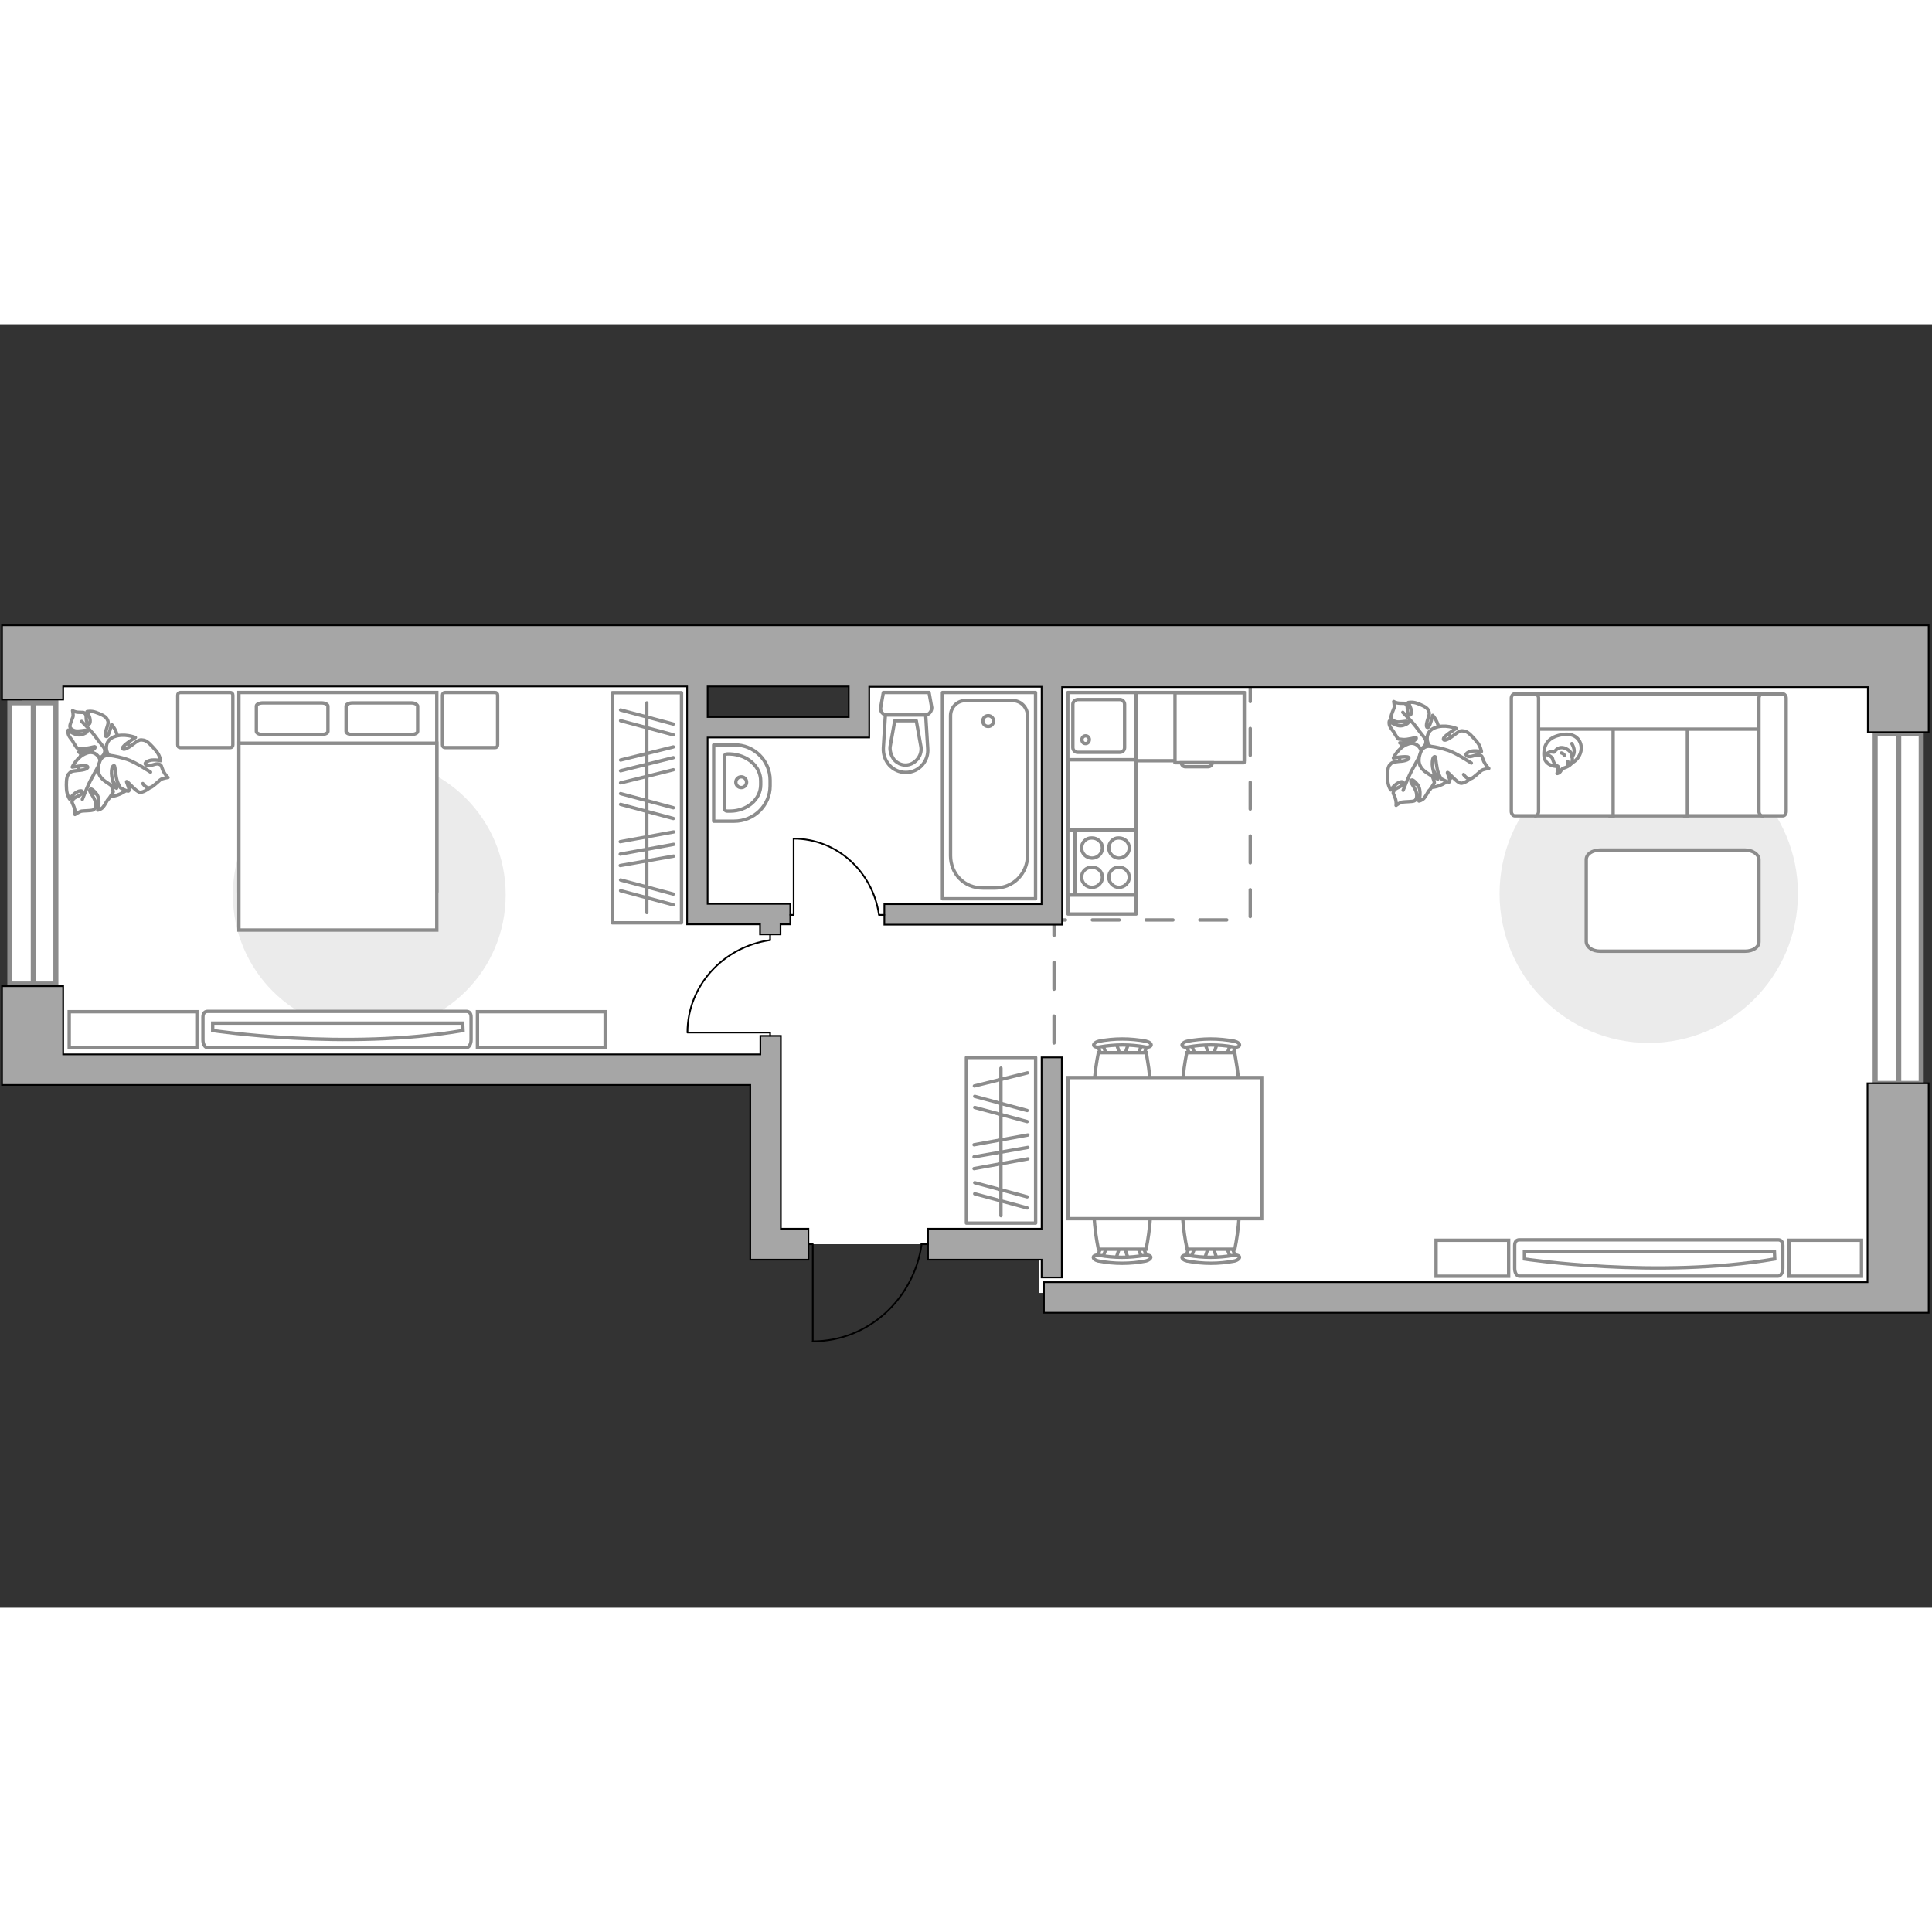 <?xml version="1.0" encoding="utf-8"?>
<!-- Generator: Adobe Illustrator 24.1.2, SVG Export Plug-In . SVG Version: 6.00 Build 0)  -->
<svg version="1.1" xmlns="http://www.w3.org/2000/svg" xmlns:xlink="http://www.w3.org/1999/xlink" x="0px" y="0px"
	 viewBox="0 0 575 382" style="enable-background:new 0 0 575 382;" xml:space="preserve" width="200" height="200">
<rect x="0" y="0" width="575" height="382" fill="#333333" stroke="none"/>
<style type="text/css">
	.st0{fill:#FFFFFF;}
	.st1{fill:#FFFFFF;stroke:#8C8C8C;stroke-width:1.5;stroke-linecap:round;stroke-miterlimit:10;}
	.st2{fill:#FFFFFF;stroke:#8C8C8C;stroke-width:1.5;stroke-miterlimit:10;}
	.st3{fill:none;stroke:#8C8C8C;stroke-linecap:round;stroke-linejoin:round;stroke-miterlimit:10;stroke-dasharray:8;}
	.st4{fill:#A6A6A6;stroke:#000000;stroke-width:0.5;stroke-miterlimit:10;}
	.st5{fill:none;stroke:#000000;stroke-width:0.5;stroke-linecap:round;stroke-linejoin:round;stroke-miterlimit:10;}
	.st6{fill:#FFFFFF;stroke:#8C8C8C;stroke-linecap:round;stroke-linejoin:round;stroke-miterlimit:10;}
	.st7{fill:#FFFFFF;stroke:#8C8C8C;stroke-miterlimit:10;}
	.st8{fill:#EBEBEB;}
	.st9{fill:none;stroke:#8C8C8C;stroke-linecap:round;stroke-linejoin:round;stroke-miterlimit:10;}
</style>
<g id="bg_1_">
	<polygon class="st0" points="564.9,98.8 358.1,98.8 358.1,93.8 255.6,93.8 255.6,119.7 207.6,119.7 207.6,93.8 6.6,93.8 6.6,220.4 
		227.9,220.4 227.9,273.8 309.3,273.8 309.3,288.3 564.9,288.3 	"/>
</g>
<g id="windows_1_">
	<g>
		
			<rect x="512.9" y="167" transform="matrix(-1.836970e-16 1 -1 -1.836970e-16 738.784 -391.056)" class="st1" width="104.1" height="13.7"/>
		<line class="st2" x1="565.1" y1="121.8" x2="565.1" y2="225.9"/>
	</g>
	<g>
		
			<rect x="-32.1" y="147.6" transform="matrix(-1.836970e-16 1 -1 -1.836970e-16 164.227 144.764)" class="st1" width="83.7" height="13.7"/>
		<line class="st2" x1="9.9" y1="112.6" x2="9.9" y2="196.4"/>
	</g>
</g>
<g id="plan">
	<polyline class="st3" points="372.1,104.3 372.1,177.3 313.7,177.3 313.7,221.9 	"/>
	<g>
		<polygon class="st4" points="574,225.9 555.8,225.9 555.8,285.1 310.7,285.1 310.7,294.2 564.9,294.2 564.9,294.2 574,294.2 		"/>
		<polygon class="st4" points="232.4,226.4 232.4,217.6 232.4,217.3 232.4,217.3 232.4,211.8 226.3,211.8 226.3,217.3 18.8,217.3 
			18.8,197 0.6,197 0.6,226.4 18,226.4 18,226.4 223.3,226.4 223.3,269.2 223.3,275.3 223.3,278.4 240.6,278.4 240.6,269.2 
			232.4,269.2 		"/>
		<polygon class="st4" points="316,283.7 316,218.2 310,218.2 310,269.2 276.2,269.2 276.2,278.4 310,278.4 310,283.7 		"/>
		<path class="st4" d="M263.2,172.6v6.1l52.9,0v-1.3h0l0-69.4h239.8v13.4H574V94.4h0v-4.8H18.8H0.6v18.2v3.9h18.2v-3.9h185.7v6.3h0
			v6.1h0l0,57.1h0v1.3l21.7,0l0,3h6.1l0-3h2.9v-6.1l-24.6,0l0-49.5l48.1,0v0h0l0-15.1H310l0,64.7L263.2,172.6z M252.6,116.9l-42,0
			v-9.1h42L252.6,116.9z"/>
	</g>
	<g id="Group_34_4_">
		<path id="Vector_158_4_" class="st5" d="M241.9,302.7v-28.9h-1.2"/>
		<path id="Vector_159_4_" class="st5" d="M276.2,273.8h-2"/>
		<path id="Vector_160_4_" class="st5" d="M274.3,273.8c-2.3,16.3-15.9,28.9-32.4,28.9"/>
	</g>
	<g>
		<g>
			<path id="Vector_135_5_" class="st6" d="M280.5,171v-61.4h27.7V171H280.5z"/>
			<path id="Vector_136_5_" class="st6" d="M296.2,167.8h-3.7c-5.6,0-9.6-4.3-9.6-9.6v-41.7c0-2.5,2-4.5,4.5-4.5h13.9
				c2.5,0,4.5,2,4.5,4.5v41.7C305.8,163.5,301.5,167.8,296.2,167.8z"/>
		</g>
		<circle class="st6" cx="294.1" cy="118.1" r="1.6"/>
	</g>
	<g>
		<path id="Vector_134_15_" class="st6" d="M229.2,135.7v1.7c0,5.8-4.8,10.5-10.7,10.5h-6.1v-22.7h6.1
			C224.4,125.1,229.2,129.9,229.2,135.7z"/>
		<path id="Vector_133_15_" class="st6" d="M226.4,135.9v1.2c0,4.3-4.1,7.8-9.1,7.8h-0.9c-0.4,0-0.8-0.3-0.8-0.7v-15.6
			c0-0.4,0.3-0.7,0.8-0.7h0.9C222.4,128.1,226.4,131.6,226.4,135.9z"/>
		<circle class="st6" cx="220.6" cy="136.3" r="1.6"/>
	</g>
	<g>
		<path id="wc_7_" class="st7" d="M274.2,125.8"/>
		<g id="Group_26_7_">
			<path id="Vector_130_7_" class="st6" d="M275.3,116.3h-11.4c-1.1,0-2-1.1-1.8-2.2l0.8-4.5h13.6l0.8,4.5
				C277.3,115.3,276.4,116.3,275.3,116.3z"/>
			<path id="Vector_131_7_" class="st6" d="M269.6,133.4c-3.9,0-6.9-3.3-6.7-7.3l0.6-9.8h12l0.6,9.8
				C276.5,130.1,273.4,133.4,269.6,133.4z"/>
			<path id="Vector_132_7_" class="st6" d="M266.3,118l-1.4,7.8c-0.1,1.4,0.4,2.7,1.2,3.8c0.9,1,2.1,1.6,3.4,1.6s2.5-0.6,3.4-1.6
				c0.9-1,1.4-2.3,1.2-3.8l-1.4-7.8H266.3z"/>
		</g>
	</g>
	<g>
		<g id="Group_27_5_">
			<path id="Vector_140_5_" class="st6" d="M338.1,129.6v-20h-20.3v20H338.1z"/>
		</g>
		<path id="Vector_141_5_" class="st6" d="M319.3,113.1V126c0,0.7,0.6,1.4,1.4,1.4h12.6c0.8,0,1.4-0.6,1.4-1.4v-12.9
			c0-0.7-0.6-1.4-1.4-1.4h-12.6C319.9,111.8,319.3,112.4,319.3,113.1z"/>
		<path id="Vector_139_5_" class="st6" d="M324.2,123.6c0,0.7-0.5,1.2-1.1,1.2c-0.7,0-1.1-0.5-1.1-1.2c0-0.6,0.5-1.1,1.1-1.1
			C323.7,122.5,324.2,123,324.2,123.6z"/>
	</g>
</g>
<g id="furniture_1_">
	
		<rect x="305" y="142.4" transform="matrix(-1.836970e-16 1 -1 -1.836970e-16 480.544 -175.377)" class="st6" width="45.9" height="20.3"/>
	<rect x="338.1" y="109.6" class="st6" width="32.2" height="20.3"/>
	<g>
		<path id="Vector_142_2_" class="st6" d="M338.1,169.9v-19.4h-20.3v19.4H338.1z"/>
		<g id="Group_28_2_">
			<g id="Group_29_2_">
				<path id="Vector_143_2_" class="st6" d="M330,155.9c0,1.6,1.4,3,3,3c1.7,0,3.1-1.4,3.1-3c0-1.7-1.4-3-3.1-3
					C331.3,152.8,330,154.2,330,155.9z"/>
				<path id="Vector_144_2_" class="st6" d="M321.9,155.9c0,1.6,1.4,3,3.1,3c1.7,0,3.1-1.4,3.1-3c0-1.7-1.4-3-3.1-3
					C323.2,152.8,321.9,154.2,321.9,155.9z"/>
			</g>
			<g id="Group_30_2_">
				<path id="Vector_145_2_" class="st6" d="M330,164.6c0,1.6,1.4,3,3,3c1.7,0,3.1-1.4,3.1-3c0-1.7-1.4-3-3.1-3
					C331.3,161.6,330,162.9,330,164.6z"/>
				<path id="Vector_146_2_" class="st6" d="M321.9,164.6c0,1.6,1.4,3,3.1,3c1.7,0,3.1-1.4,3.1-3c0-1.7-1.4-3-3.1-3
					C323.2,161.6,321.9,162.9,321.9,164.6z"/>
			</g>
		</g>
		<path id="Vector_147_2_" class="st6" d="M319.9,150.5v19.2"/>
	</g>
	<g>
		<path id="Vector_8_2_" class="st7" d="M349.9,130.5h20.3c0.1,0,0.1-0.1,0.1-0.1v-20.7h-20.6v20.7
			C349.8,130.4,349.8,130.5,349.9,130.5z"/>
		<path id="Vector_9_2_" class="st7" d="M360.8,130.5h-9.2c0,0.7,0.6,1.2,1.2,1.2h6.7C360.2,131.7,360.8,131.2,360.8,130.5z"/>
	</g>
	<path id="Vector_4_" class="st8" d="M446.3,169.5c0,24.5,19.9,44.4,44.4,44.4c24.5,0,44.4-19.9,44.4-44.4S515.3,125,490.7,125
		C466.2,125,446.3,144.9,446.3,169.5z"/>
	<path id="Vector_84_2_" class="st6" d="M476.2,186.6h43.2c2.3,0,4.1-1.2,4.1-2.8v-24.5c0-1.5-1.9-2.8-4.1-2.8h-43.2
		c-2.3,0-4.1,1.2-4.1,2.8v24.5C472.2,185.4,473.9,186.6,476.2,186.6z"/>
	<g>
		<path id="Vector_90_4_" class="st7" d="M452.2,283.3c-0.8,0-1.4-1-1.4-2.3v-6.8c0-1.2,0.6-1.7,1.4-1.7h77c0.8,0,1.4,0.5,1.4,1.7
			v6.8c0,1.2-0.6,2.3-1.4,2.3H452.2z"/>
		<path id="Vector_91_4_" class="st7" d="M528.1,276h-74.4l0,2.2c0,0,39.5,6,74.5,0L528.1,276z"/>
	</g>
	<g>
		<path id="Vector_54_2_" class="st7" d="M524.4,110h-23v36.3h23V110z"/>
		<path id="Vector_55_2_" class="st7" d="M502.2,110h-23v36.3h23V110z"/>
		<path id="Vector_56_2_" class="st7" d="M480.1,110h-23v36.3h23V110z"/>
		<path id="Vector_57_2_" class="st7" d="M525.6,120.5l2.2-10.4h-73.9v10.4H525.6z"/>
		<path id="Vector_58_2_" class="st7" d="M523.5,111.3V145c0,0.7,0.5,1.3,1,1.3h6.1c0.6,0,1-0.6,1-1.3v-33.7c0-0.7-0.5-1.3-1-1.3
			h-6.1C524,110,523.5,110.6,523.5,111.3z"/>
		<path id="Vector_59_2_" class="st7" d="M449.8,111.3V145c0,0.7,0.5,1.3,1,1.3h6.1c0.6,0,1-0.6,1-1.3v-33.7c0-0.7-0.5-1.3-1-1.3
			h-6.1C450.3,110,449.8,110.6,449.8,111.3z"/>
		<g>
			<path class="st6" d="M463.5,131.6c0,0-3.9,0.1-4-3.4s1.7-5.5,5.7-6.1c4-0.6,5.9,2.3,5.3,5C469.9,129.8,467.3,131.6,463.5,131.6z"
				/>
			<path class="st6" d="M462,129.1c0,0-0.4-0.5-1.1-0.8c-0.7-0.2-0.6-0.4-0.6-0.4s0.7-0.8,1.7-0.6c0.6,0.1,0.6,0,0.6,0
				s0.7-1.2,2-1.3c1.3-0.1,2.8,1,3.1,1.9c0.3,0.9,0.4,2.1,0,2.8c-0.5,0.7-1.6,1.2-2.3,1.4c-0.7,0.1-0.8,1.1-1.4,1.4
				s-0.6,0.2-0.6,0.2s0.5-1.8,0.3-2.1C463.4,131.3,462.6,131.5,462,129.1z"/>
			<path class="st6" d="M465.6,128.3c0,0-0.2-0.5-0.9-0.7"/>
			<path class="st6" d="M466.6,130.1c0,0,0.2,0.5,0,1"/>
			<path class="st9" d="M467.8,128.7c0,0,0.6-0.2,0.7-1.5c0.1-1.1-0.7-2.4-0.7-2.4"/>
		</g>
	</g>
	<g>
		<path id="Vector_60_4_" class="st7" d="M422.6,120.5c-5.8,2-7.9,9-4.2,13.9c2.3,3,6.3,4.2,9.8,3c5.8-2,7.9-9,4.2-13.9
			C430.2,120.5,426.1,119.3,422.6,120.5z"/>
		<path class="st6" d="M424.2,123.4c0,0,0.7,1.4-0.6,2.5c-1.3,1.1-2.9,1.8-4.9,0.3c-2-1.5-2.1-1.6-2.1-1.6s2.6,0.1,3.9-0.5
			c1.3-0.6,1-1.1,0.9-1.1c-0.1,0-2.5,0.7-3.8,0.6c-1.3-0.1-1.5-0.2-1.5-0.2s-1.1-1.6-1.2-1.9c-0.1-0.3-1-1.2-1.3-2
			c-0.3-0.8-0.1-1.4-0.1-1.4s2.1,1.9,4.1,1.3c1.9-0.6,1.7-1.1,1.3-1.2c-0.4-0.2-2.3,0.4-3.4,0.1c-1.1-0.3-1.5-0.9-1.5-1.4
			c0-0.5,0.7-2.2,0.9-2.7c0.2-0.5-0.1-1.9-0.1-1.9s0.7,0.5,2,0.5c1.2,0.1,1.2-0.2,1.8,0.5c0.5,0.7,0,2.1,0.7,2.8
			c0.7,0.7,0.9-0.6,0.6-1.7c-0.3-1-0.8-1.8-0.8-1.8s1.2-0.3,2.6,0.2s2.8,1.1,3.3,1.9c0.4,0.8,0.6,1,0,2.7c-0.6,1.7-0.6,2.8,0,2.6
			c0.6-0.2,1.4-3.6,1.4-3.6s2,2.2,1.8,4.7C427.8,123.5,425.3,124,424.2,123.4z"/>
		<path class="st9" d="M417.5,115.5c0,0,2.9,2.9,4,4.4c0.7,1,2.2,2.8,2.8,3.6c0.9,1.1,1.4,2.4,1.5,3.8"/>
		<path class="st6" d="M423.1,127.8c0,0,1.2-1.4,3-0.5c1.8,0.9,3.3,2.3,2.6,5.1c-0.7,2.8-0.8,3-0.8,3s-1.1-2.8-2.3-3.9
			c-1.2-1.1-1.6-0.6-1.6-0.5c0,0.1,1.9,2.4,2.4,3.8c0.5,1.4,0.5,1.7,0.5,1.7s-1.2,2-1.5,2.2c-0.3,0.2-0.9,1.6-1.6,2.4
			c-0.7,0.7-1.5,0.8-1.5,0.8s1-3.2-0.5-5c-1.5-1.8-1.9-1.3-1.9-0.8c0,0.5,1.6,2.3,1.7,3.6c0.2,1.3-0.2,2-0.8,2.2
			c-0.6,0.2-2.7,0.2-3.3,0.3c-0.7,0-2,1-2,1s0.2-1-0.3-2.3c-0.5-1.4-0.8-1.2-0.3-2.1c0.5-0.9,2.2-1,2.7-2c0.4-1-1.1-0.7-2.1,0.1
			c-1,0.8-1.6,1.7-1.6,1.7s-0.8-1.2-0.9-2.9c-0.1-1.7-0.1-3.5,0.5-4.4c0.7-0.8,0.8-1,2.9-1.2c2.1-0.1,3.3-0.7,2.8-1.2
			c-0.5-0.5-4.5,0.2-4.5,0.2s1.4-3.1,4.2-4.1C421.4,123.9,423.2,126.3,423.1,127.8z"/>
		<path class="st9" d="M417.6,138.7c0,0,1.7-4.4,2.8-6.3c0.7-1.2,2-3.7,2.5-4.6c0.8-1.4,2-2.6,3.4-3.4"/>
		<g>
			<path class="st6" d="M435.6,134c0.8,1.2,1.7,1.4,2.3,1.2c0.6-0.2,2.3-1.8,2.9-2.3s2.3-0.7,2.3-0.7s-0.8-0.7-1.5-2.1
				c-0.6-1.4-0.3-1.6-1.3-1.9c-1.1-0.3-2.5,0.9-3.6,0.3c-1.1-0.5,0.4-1.4,1.7-1.5c1.4-0.1,2.5,0.2,2.5,0.2s-0.2-1.6-1.4-3
				c-1.2-1.4-2.5-2.9-3.6-3.1c-1.1-0.2-1.4-0.2-3.2,1.2c-1.8,1.4-3.1,1.9-3.1,1.1c0-0.8,3.8-3.1,3.8-3.1s-3.4-1.4-6.4-0.2
				c-3,1.2-2.5,4.5-1.4,5.5c0,0-2-0.3-2.8,1.8c-0.8,2.1-0.9,4.2,1.7,6c2.6,1.7,2.8,1.8,2.8,1.8s-1.2-3.1-1-4.9
				c0.1-1.8,0.8-1.7,0.9-1.5c0.1,0.1,0.3,3.3,0.9,4.8s0.9,1.7,0.9,1.7s2.1,1.2,2.4,0.9c0.4-0.5-0.8-2.8-0.6-2.8c0.4,0,2.9,3.2,4,3.2
				c1.1,0.1,3.1-1.5,3.1-1.5"/>
			<path class="st9" d="M437.9,130.6c0,0-4.7-3.1-7-3.8c-1.5-0.5-3.6-1-5.3-1.2"/>
		</g>
	</g>
	<g>
		<path id="Vector_60_3_" class="st7" d="M29.4,123.2c-5.8,2-7.9,9-4.2,13.9c2.3,3,6.3,4.2,9.8,3c5.8-2,7.9-9,4.2-13.9
			C37,123.2,33,122,29.4,123.2z"/>
		<path class="st6" d="M31,126.1c0,0,0.7,1.4-0.6,2.5c-1.3,1.1-2.9,1.8-4.9,0.3c-2-1.5-2.1-1.6-2.1-1.6s2.6,0.1,3.9-0.5
			c1.3-0.6,1-1.1,0.9-1.1c-0.1,0-2.5,0.7-3.8,0.6c-1.3-0.1-1.5-0.2-1.5-0.2s-1.1-1.6-1.2-1.9c-0.1-0.3-1-1.2-1.3-2
			c-0.3-0.8-0.1-1.4-0.1-1.4s2.1,1.9,4.1,1.3c1.9-0.6,1.7-1.1,1.3-1.2c-0.4-0.2-2.3,0.4-3.4,0.1c-1.1-0.3-1.5-0.9-1.5-1.4
			c0-0.5,0.7-2.2,0.9-2.7c0.2-0.5-0.1-1.9-0.1-1.9s0.7,0.5,2,0.5c1.2,0.1,1.2-0.2,1.8,0.5c0.5,0.7,0,2.1,0.7,2.8
			c0.7,0.7,0.9-0.6,0.6-1.7c-0.3-1-0.8-1.8-0.8-1.8s1.2-0.3,2.6,0.2s2.8,1.1,3.3,1.9c0.4,0.8,0.6,1,0,2.7c-0.6,1.7-0.6,2.8,0,2.6
			c0.6-0.2,1.4-3.6,1.4-3.6s2,2.2,1.8,4.7C34.7,126.2,32.1,126.7,31,126.1z"/>
		<path class="st9" d="M24.3,118.2c0,0,2.9,2.9,4,4.4c0.7,1,2.2,2.8,2.8,3.6c0.9,1.1,1.4,2.4,1.5,3.8"/>
		<path class="st6" d="M29.9,130.5c0,0,1.2-1.4,3-0.5c1.8,0.9,3.3,2.3,2.6,5.1c-0.7,2.8-0.8,3-0.8,3s-1.1-2.8-2.3-3.9
			c-1.2-1.1-1.6-0.6-1.6-0.5c0,0.1,1.9,2.4,2.4,3.8c0.5,1.4,0.5,1.7,0.5,1.7s-1.2,2-1.5,2.2c-0.3,0.2-0.9,1.6-1.6,2.4
			c-0.7,0.7-1.5,0.8-1.5,0.8s1-3.2-0.5-5c-1.5-1.8-1.9-1.3-1.9-0.8c0,0.5,1.6,2.3,1.7,3.6c0.2,1.3-0.2,2-0.8,2.2
			c-0.6,0.2-2.7,0.2-3.3,0.3s-2,1-2,1s0.2-1-0.3-2.3c-0.5-1.4-0.8-1.2-0.3-2.1c0.5-0.9,2.2-1,2.7-2c0.4-1-1.1-0.7-2.1,0.1
			c-1,0.8-1.6,1.7-1.6,1.7s-0.8-1.2-0.9-2.9c-0.1-1.7-0.1-3.5,0.5-4.4c0.7-0.8,0.8-1,2.9-1.2c2.1-0.1,3.3-0.7,2.8-1.2
			c-0.5-0.5-4.5,0.2-4.5,0.2s1.4-3.1,4.2-4.1C28.3,126.6,30,129.1,29.9,130.5z"/>
		<path class="st9" d="M24.5,141.4c0,0,1.7-4.4,2.8-6.3c0.7-1.2,2-3.7,2.5-4.6c0.8-1.4,2-2.6,3.4-3.4"/>
		<g>
			<path class="st6" d="M42.5,136.7c0.8,1.2,1.7,1.4,2.3,1.2c0.6-0.2,2.3-1.8,2.9-2.3s2.3-0.7,2.3-0.7s-0.8-0.7-1.5-2.1
				c-0.6-1.4-0.3-1.6-1.3-1.9c-1.1-0.3-2.5,0.9-3.6,0.3c-1.1-0.5,0.4-1.4,1.7-1.5c1.4-0.1,2.5,0.2,2.5,0.2s-0.2-1.6-1.4-3
				c-1.2-1.4-2.5-2.9-3.6-3.1c-1.1-0.2-1.4-0.2-3.2,1.2c-1.8,1.4-3.1,1.9-3.1,1.1c0-0.8,3.8-3.1,3.8-3.1s-3.4-1.4-6.4-0.2
				c-3,1.2-2.5,4.5-1.4,5.5c0,0-2-0.3-2.8,1.8c-0.8,2.1-0.9,4.2,1.7,6s2.8,1.8,2.8,1.8s-1.2-3.1-1-4.9c0.1-1.8,0.8-1.7,0.9-1.5
				c0.1,0.1,0.3,3.3,0.9,4.8c0.6,1.5,0.9,1.7,0.9,1.7s2.1,1.2,2.4,0.9c0.4-0.5-0.8-2.8-0.6-2.8c0.4,0,2.9,3.2,4,3.2
				c1.1,0.1,3.1-1.5,3.1-1.5"/>
			<path class="st9" d="M44.8,133.3c0,0-4.7-3.1-7-3.8c-1.5-0.5-3.6-1-5.3-1.2"/>
		</g>
	</g>
	<g>
		<g id="Group_2_8_">
			<g id="Group_3_8_">
				<path id="Vector_10_8_" class="st7" d="M362.3,213.9l-1.3,4h-1.1l-1.3-4H362.3z"/>
			</g>
			<g id="Group_4_8_">
				<path id="Vector_11_8_" class="st7" d="M354.8,217.8c-0.4,0-0.7-0.2-0.7-0.4l-1.2-3.2c-0.1-0.3,0.1-0.6,0.6-0.7
					c0.4-0.1,0.9,0.1,0.9,0.4l1.2,3.2c0.1,0.3-0.1,0.6-0.6,0.7C354.9,217.8,354.8,217.8,354.8,217.8z"/>
			</g>
			<g id="Group_5_8_">
				<path id="Vector_12_8_" class="st7" d="M366,217.8c-0.1,0-0.1,0-0.2,0c-0.4-0.1-0.7-0.4-0.6-0.7l1.2-3.2c0.1-0.3,0.6-0.5,1-0.4
					c0.4,0.1,0.7,0.4,0.6,0.7l-1.2,3.2C366.7,217.6,366.3,217.8,366,217.8z"/>
			</g>
			<path id="Vector_13_8_" class="st7" d="M367.4,233.4c-2.5,2.5-11.7,2.5-14.2,0c-2.9-2.9,0-16.6,0-16.6h14.2
				C367.4,216.8,370.4,230.5,367.4,233.4z"/>
			<path id="Vector_14_8_" class="st7" d="M367.1,215.1c-4.4-0.8-9-0.8-13.5,0c-0.9,0.2-1.7-0.1-1.8-0.5c-0.1-0.4,0.6-1,1.5-1.2
				c4.6-0.9,9.4-0.9,14.1,0c0.9,0.2,1.6,0.7,1.5,1.2C368.8,215,368,215.3,367.1,215.1z"/>
		</g>
		<g id="Group_2_7_">
			<g id="Group_3_7_">
				<path id="Vector_10_7_" class="st7" d="M335.9,213.9l-1.3,4h-1.1l-1.3-4H335.9z"/>
			</g>
			<g id="Group_4_7_">
				<path id="Vector_11_7_" class="st7" d="M328.4,217.8c-0.4,0-0.7-0.2-0.7-0.4l-1.2-3.2c-0.1-0.3,0.1-0.6,0.6-0.7
					c0.4-0.1,0.9,0.1,0.9,0.4l1.2,3.2c0.1,0.3-0.1,0.6-0.6,0.7C328.5,217.8,328.5,217.8,328.4,217.8z"/>
			</g>
			<g id="Group_5_7_">
				<path id="Vector_12_7_" class="st7" d="M339.6,217.8c-0.1,0-0.1,0-0.2,0c-0.4-0.1-0.7-0.4-0.6-0.7l1.2-3.2
					c0.1-0.3,0.6-0.5,1-0.4c0.4,0.1,0.7,0.4,0.6,0.7l-1.2,3.2C340.3,217.6,340,217.8,339.6,217.8z"/>
			</g>
			<path id="Vector_13_7_" class="st7" d="M341.1,233.4c-2.5,2.5-11.7,2.5-14.2,0c-2.9-2.9,0-16.6,0-16.6h14.2
				C341.1,216.8,344,230.5,341.1,233.4z"/>
			<path id="Vector_14_7_" class="st7" d="M340.8,215.1c-4.4-0.8-9-0.8-13.5,0c-0.9,0.2-1.7-0.1-1.8-0.5c-0.1-0.4,0.6-1,1.5-1.2
				c4.6-0.9,9.4-0.9,14.1,0c0.9,0.2,1.6,0.7,1.5,1.2C342.5,215,341.6,215.3,340.8,215.1z"/>
		</g>
		<g id="Group_2_6_">
			<g id="Group_3_6_">
				<path id="Vector_10_6_" class="st7" d="M332.1,278.2l1.3-4h1.1l1.3,4H332.1z"/>
			</g>
			<g id="Group_4_6_">
				<path id="Vector_11_6_" class="st7" d="M339.6,274.4c0.4,0,0.7,0.2,0.7,0.4l1.2,3.2c0.1,0.3-0.1,0.6-0.6,0.7
					c-0.4,0.1-0.9-0.1-0.9-0.4l-1.2-3.2c-0.1-0.3,0.1-0.6,0.6-0.7C339.5,274.4,339.5,274.4,339.6,274.4z"/>
			</g>
			<g id="Group_5_6_">
				<path id="Vector_12_6_" class="st7" d="M328.4,274.4c0.1,0,0.1,0,0.2,0c0.4,0.1,0.7,0.4,0.6,0.7l-1.2,3.2
					c-0.1,0.3-0.6,0.5-1,0.4c-0.4-0.1-0.7-0.4-0.6-0.7l1.2-3.2C327.7,274.6,328,274.4,328.4,274.4z"/>
			</g>
			<path id="Vector_13_6_" class="st7" d="M326.9,258.7c2.5-2.5,11.7-2.5,14.2,0c2.9,2.9,0,16.6,0,16.6h-14.2
				C326.9,275.3,324,261.7,326.9,258.7z"/>
			<path id="Vector_14_6_" class="st7" d="M327.2,277.1c4.4,0.8,9,0.8,13.5,0c0.9-0.2,1.7,0.1,1.8,0.5c0.1,0.4-0.6,1-1.5,1.2
				c-4.6,0.9-9.4,0.9-14.1,0c-0.9-0.2-1.6-0.7-1.5-1.2C325.5,277.2,326.3,276.9,327.2,277.1z"/>
		</g>
		<g id="Group_2_5_">
			<g id="Group_3_5_">
				<path id="Vector_10_5_" class="st7" d="M358.5,278.2l1.3-4h1.1l1.3,4H358.5z"/>
			</g>
			<g id="Group_4_5_">
				<path id="Vector_11_5_" class="st7" d="M366,274.4c0.4,0,0.7,0.2,0.7,0.4l1.2,3.2c0.1,0.3-0.1,0.6-0.6,0.7
					c-0.4,0.1-0.9-0.1-0.9-0.4l-1.2-3.2c-0.1-0.3,0.1-0.6,0.6-0.7C365.9,274.4,365.9,274.4,366,274.4z"/>
			</g>
			<g id="Group_5_5_">
				<path id="Vector_12_5_" class="st7" d="M354.7,274.4c0.1,0,0.1,0,0.2,0c0.4,0.1,0.7,0.4,0.6,0.7l-1.2,3.2
					c-0.1,0.3-0.6,0.5-1,0.4c-0.4-0.1-0.7-0.4-0.6-0.7l1.2-3.2C354.1,274.6,354.4,274.4,354.7,274.4z"/>
			</g>
			<path id="Vector_13_5_" class="st7" d="M353.3,258.7c2.5-2.5,11.7-2.5,14.2,0c2.9,2.9,0,16.6,0,16.6h-14.2
				C353.3,275.3,350.3,261.7,353.3,258.7z"/>
			<path id="Vector_14_5_" class="st7" d="M353.6,277.1c4.4,0.8,9,0.8,13.5,0c0.9-0.2,1.7,0.1,1.8,0.5c0.1,0.4-0.6,1-1.5,1.2
				c-4.6,0.9-9.4,0.9-14.1,0c-0.9-0.2-1.6-0.7-1.5-1.2C351.9,277.2,352.7,276.9,353.6,277.1z"/>
		</g>
		<path id="Vector_35_2_" class="st7" d="M317.8,224.2h57.7v42h-46.6h-11V224.2z"/>
	</g>
	
		<rect x="537.9" y="267.2" transform="matrix(-1.836970e-16 1 -1 -1.836970e-16 821.211 -265.278)" class="st7" width="10.7" height="21.6"/>
	
		<rect x="432.9" y="267.2" transform="matrix(-1.836970e-16 1 -1 -1.836970e-16 716.203 -160.27)" class="st7" width="10.7" height="21.6"/>
	<path id="Vector_3_" class="st8" d="M109.9,210.4c22.4,0,40.6-18.1,40.6-40.6s-18.1-40.6-40.6-40.6s-40.6,18.1-40.6,40.6
		S87.5,210.4,109.9,210.4z"/>
	<g>
		<path id="Vector_98_2_" class="st7" d="M71.1,168.6H130v-59H71.1V168.6z"/>
		<path id="Vector_99_2_" class="st7" d="M130,180.3H71.1v-55.6H123h7v7.6V180.3z"/>
		<path id="Vector_100_2_" class="st9" d="M95.7,112.7H78.2c-1,0-1.9,0.4-1.9,0.9v7.6c0,0.5,0.8,0.9,1.9,0.9h17.5
			c1,0,1.9-0.4,1.9-0.9v-7.6C97.5,113.1,96.7,112.7,95.7,112.7z"/>
		<path id="Vector_101_2_" class="st9" d="M122.4,112.7h-17.5c-1,0-1.9,0.4-1.9,0.9v7.6c0,0.5,0.8,0.9,1.9,0.9h17.5
			c1,0,1.9-0.4,1.9-0.9v-7.6C124.1,113.1,123.4,112.7,122.4,112.7z"/>
	</g>
	<path id="Vector_5_4_" class="st6" d="M148.1,125.2v-14.8c0-0.5-0.3-0.8-0.8-0.8h-14.8c-0.5,0-0.8,0.3-0.8,0.8v14.8
		c0,0.5,0.3,0.8,0.8,0.8h14.8C147.8,126,148.1,125.7,148.1,125.2z"/>
	<path id="Vector_5_3_" class="st6" d="M69.3,125.2v-14.8c0-0.5-0.3-0.8-0.8-0.8H53.7c-0.5,0-0.8,0.3-0.8,0.8v14.8
		c0,0.5,0.3,0.8,0.8,0.8h14.8C69,126,69.3,125.7,69.3,125.2z"/>
	<g>
		<path id="Vector_90_3_" class="st7" d="M61.8,215.3c-0.8,0-1.4-1-1.4-2.3v-6.8c0-1.2,0.6-1.7,1.4-1.7h77c0.8,0,1.4,0.5,1.4,1.7
			v6.8c0,1.2-0.6,2.3-1.4,2.3H61.8z"/>
		<path id="Vector_91_3_" class="st7" d="M137.7,208H63.3l0,2.2c0,0,39.5,6,74.5,0L137.7,208z"/>
	</g>
	<path id="Vector_93_4_" class="st7" d="M180.1,204.6h-38v10.7h38V204.6z"/>
	<path id="Vector_93_3_" class="st7" d="M58.6,204.6h-38v10.7h38V204.6z"/>
	<g id="Group_34_5_">
		<path id="Vector_158_5_" class="st5" d="M236.2,153.2v22.6h-1"/>
		<path id="Vector_159_5_" class="st5" d="M263.2,175.8h-1.5"/>
		<path id="Vector_160_5_" class="st5" d="M261.6,175.8c-1.8-12.8-12.5-22.7-25.4-22.7"/>
	</g>
	<g id="Group_34_3_">
		<path id="Vector_158_3_" class="st5" d="M204.7,210.8h24.5v1"/>
		<path id="Vector_159_3_" class="st5" d="M229.2,181.6v1.7"/>
		<path id="Vector_160_3_" class="st5" d="M229.2,183.3c-13.9,2-24.6,13.5-24.6,27.5"/>
	</g>
	
		<rect x="158.3" y="133.6" transform="matrix(-1.836970e-16 1 -1 -1.836970e-16 336.433 -48.643)" class="st9" width="68.5" height="20.6"/>
	<line class="st9" x1="200.5" y1="151.1" x2="184.6" y2="154"/>
	<line class="st9" x1="200.5" y1="154.8" x2="184.6" y2="157.7"/>
	<line class="st9" x1="200.5" y1="158.3" x2="184.6" y2="161.1"/>
	<line class="st9" x1="200.4" y1="169.6" x2="184.7" y2="165.4"/>
	<line class="st9" x1="200.4" y1="172.8" x2="184.7" y2="168.6"/>
	<line class="st9" x1="200.4" y1="143.9" x2="184.7" y2="139.7"/>
	<line class="st9" x1="200.4" y1="147.1" x2="184.7" y2="142.9"/>
	<line class="st9" x1="200.4" y1="119" x2="184.7" y2="114.8"/>
	<line class="st9" x1="200.4" y1="122.2" x2="184.7" y2="118"/>
	<line class="st9" x1="200.4" y1="125.8" x2="184.7" y2="129.7"/>
	<line class="st9" x1="200.4" y1="132.6" x2="184.7" y2="136.5"/>
	<line class="st9" x1="200.4" y1="129" x2="184.7" y2="132.9"/>
	<line class="st9" x1="192.5" y1="112.7" x2="192.5" y2="175.1"/>
	
		<rect x="273.3" y="232.5" transform="matrix(-1.836970e-16 1 -1 -1.836970e-16 540.725 -55.077)" class="st9" width="49.3" height="20.6"/>
	<line class="st9" x1="305.9" y1="241.3" x2="289.9" y2="244.2"/>
	<line class="st9" x1="305.9" y1="245" x2="289.9" y2="247.8"/>
	<line class="st9" x1="305.9" y1="248.4" x2="289.9" y2="251.3"/>
	<line class="st9" x1="305.7" y1="259.7" x2="290.1" y2="255.5"/>
	<line class="st9" x1="305.7" y1="263" x2="290.1" y2="258.8"/>
	<line class="st9" x1="305.7" y1="234" x2="290.1" y2="229.8"/>
	<line class="st9" x1="305.7" y1="237.3" x2="290.1" y2="233.1"/>
	<line class="st9" x1="305.8" y1="222.8" x2="290" y2="226.7"/>
	<line class="st9" x1="297.9" y1="221.4" x2="297.9" y2="265.3"/>
</g>
<g id="points">
	<path id="wc_x5F_bedroom" class="st4" d="M252.6,156.1"/>
	<path id="hallway" class="st4" d="M269.6,221.9"/>
	<path id="kitchen" class="st4" d="M342.9,150.6"/>
	<path id="bedroom_x5F_1" class="st4" d="M439,191.5"/>
	<path id="bedroom_x5F_2" class="st4" d="M105.2,163.1"/>
</g>
</svg>
